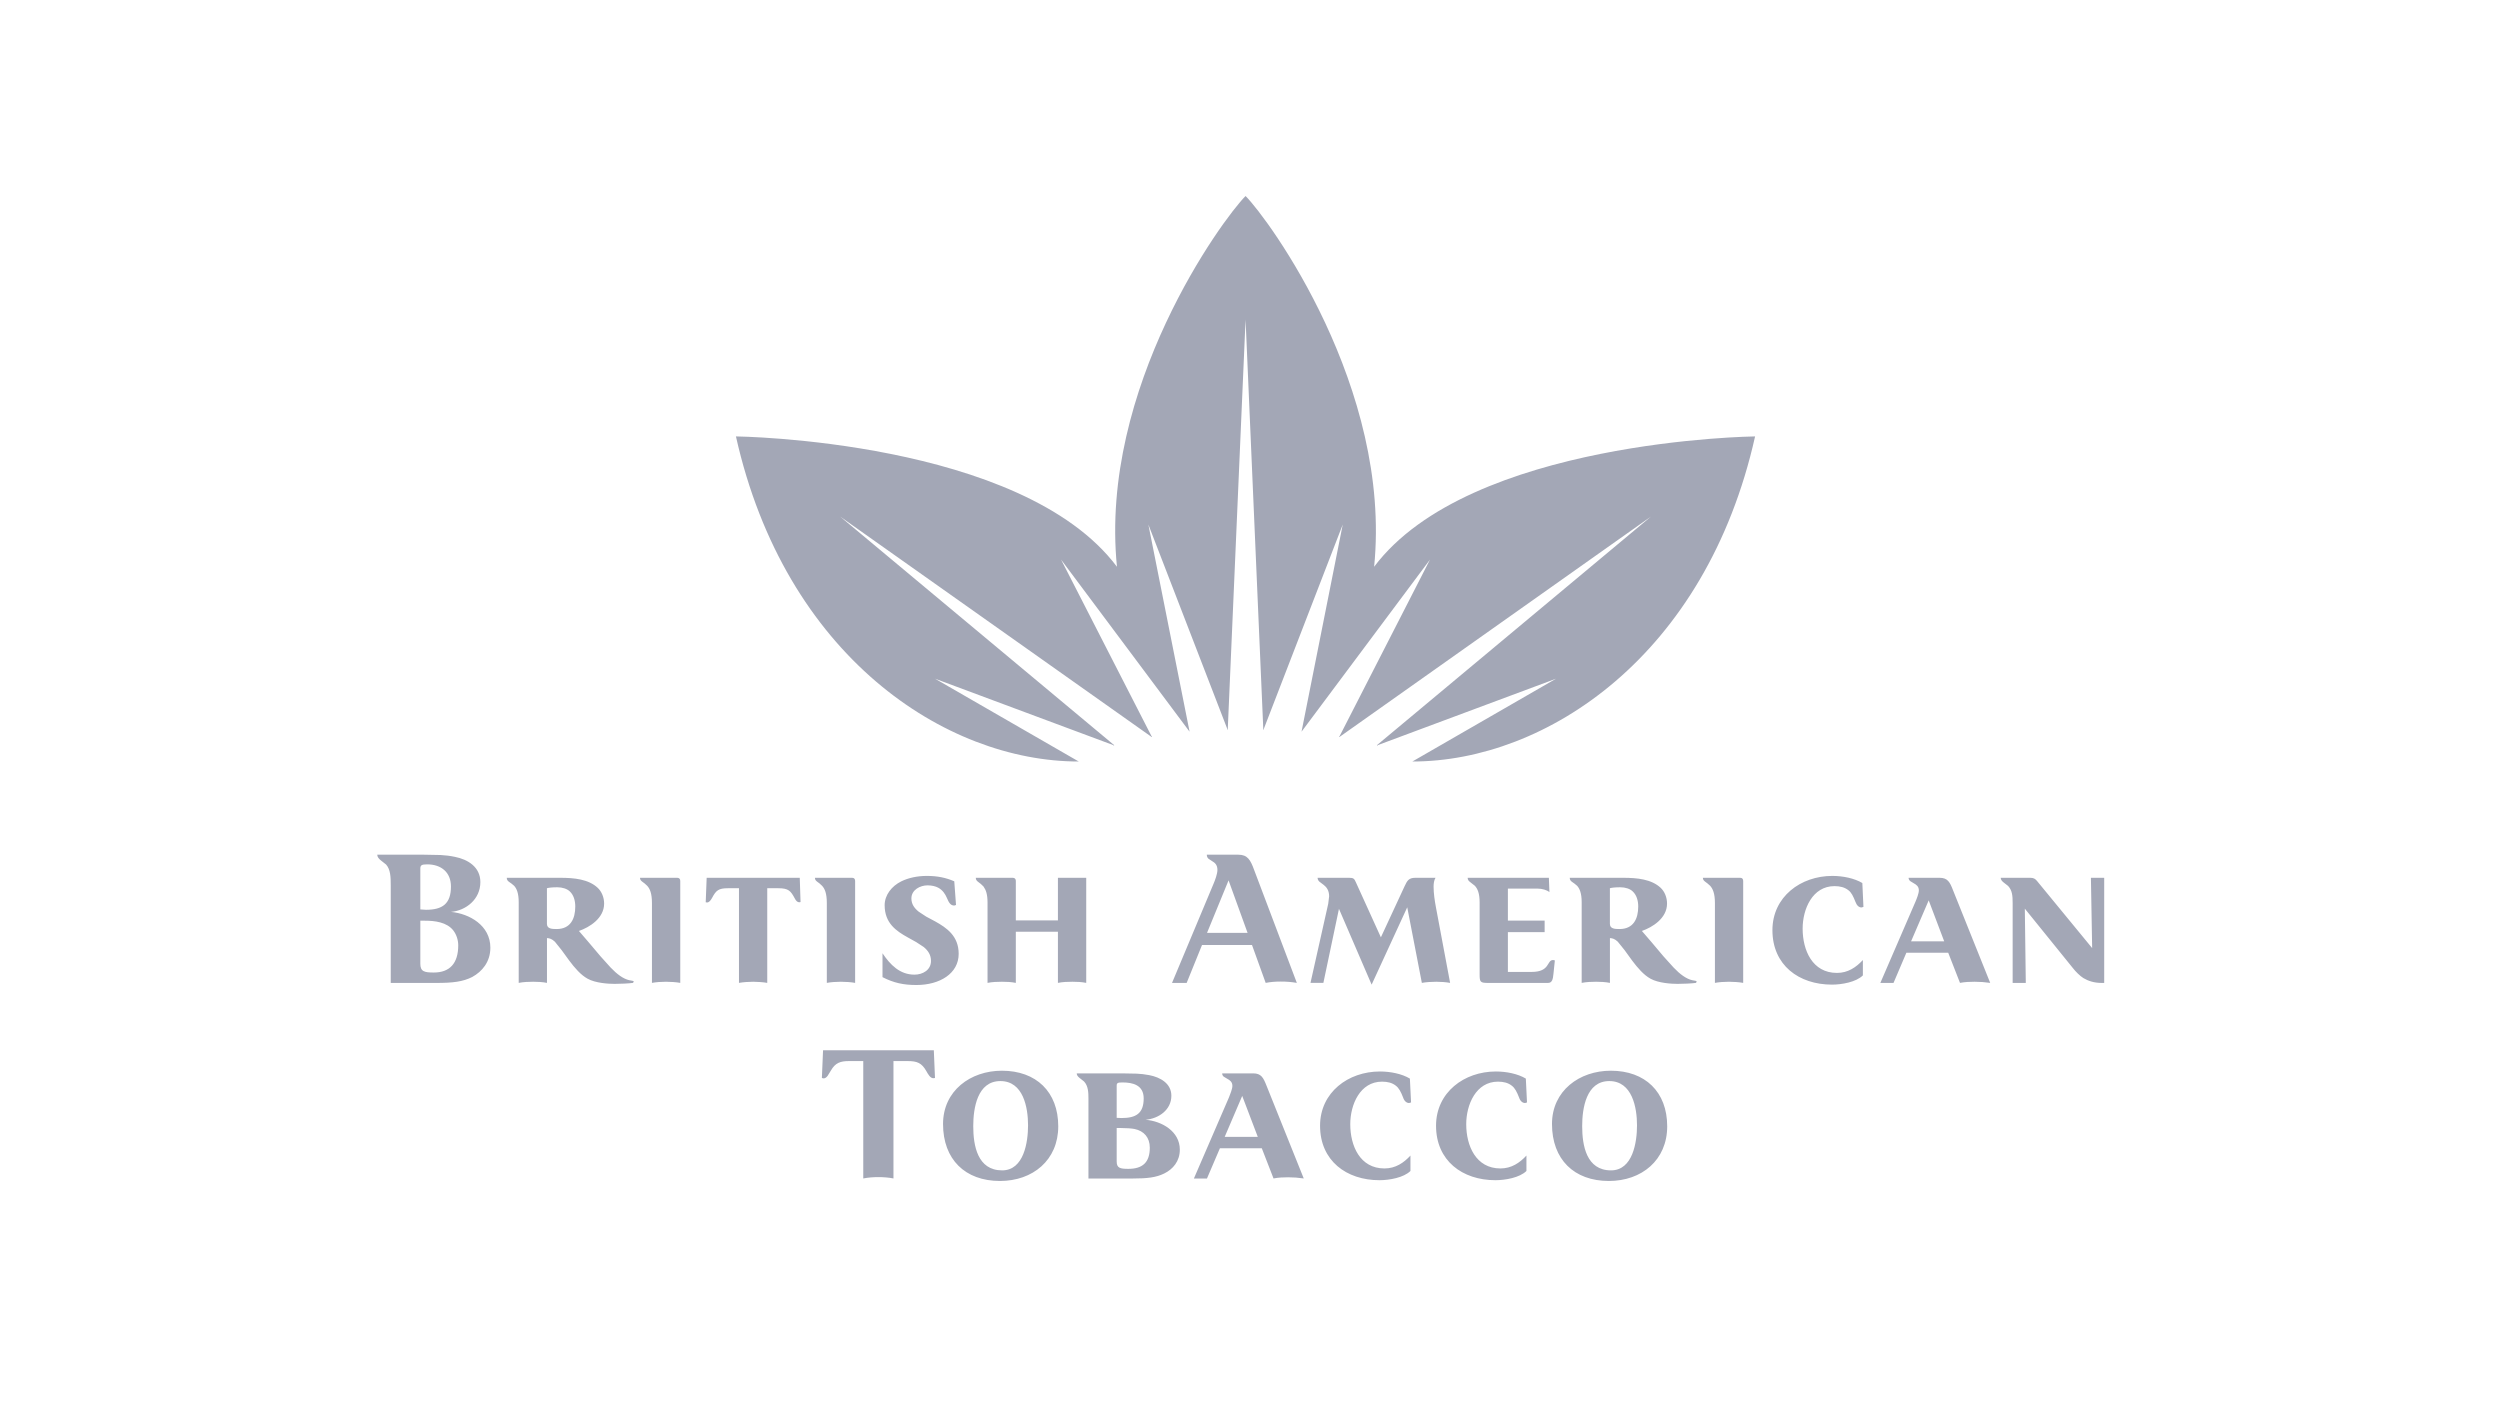 <?xml version="1.0" encoding="UTF-8"?> <svg xmlns="http://www.w3.org/2000/svg" width="200" height="113" viewBox="0 0 200 113" fill="none"> <path d="M131.058 72.522C131.058 73.506 130.67 74.323 129.562 74.323C129.194 74.323 128.792 74.307 128.792 73.908V71.058C128.947 71.013 129.211 70.982 129.626 70.982C130.027 70.982 130.41 71.104 130.624 71.321C130.918 71.597 131.058 72.029 131.058 72.522ZM135.732 78.54C135.732 78.496 135.698 78.481 135.644 78.465L135.38 78.417C134.904 78.311 134.397 77.94 133.888 77.403L133.081 76.51L132.12 75.37L131.351 74.477C132.194 74.184 133.363 73.461 133.363 72.289C133.363 71.783 133.165 71.321 132.857 71.029C132.12 70.335 130.964 70.224 129.871 70.224H125.579C125.579 70.391 125.658 70.475 125.77 70.557L125.956 70.686L126.164 70.859C126.364 71.073 126.534 71.443 126.534 72.182V78.631C126.902 78.556 127.347 78.54 127.688 78.54C127.995 78.54 128.425 78.556 128.795 78.631V75.046C129.009 75.061 129.18 75.108 129.423 75.337L129.969 76.014L130.579 76.856C131.013 77.431 131.495 77.997 132.041 78.296C132.672 78.65 133.718 78.71 134.212 78.71C134.594 78.71 135.38 78.679 135.677 78.631L135.732 78.54ZM124.388 76.831L124.248 76.802C124.115 76.802 124.036 76.862 123.966 76.953L123.754 77.28C123.577 77.519 123.28 77.754 122.526 77.754H120.631V74.568H123.571V73.646H120.631V71.088H123.002C123.371 71.088 123.741 71.198 123.954 71.368L123.91 70.224H117.413C117.413 70.381 117.489 70.472 117.6 70.557L117.985 70.859C118.199 71.088 118.37 71.443 118.37 72.198V77.94C118.37 78.572 118.416 78.635 119.076 78.635H123.832C124.171 78.635 124.233 78.355 124.278 77.893L124.388 76.831ZM116.009 78.631L114.872 72.569C114.779 72.075 114.687 71.459 114.687 70.934C114.687 70.705 114.719 70.413 114.841 70.224H113.228C112.701 70.224 112.579 70.444 112.363 70.907L110.471 74.986L108.471 70.583C108.347 70.29 108.269 70.224 107.946 70.224H105.408C105.408 70.353 105.463 70.448 105.555 70.535L105.9 70.796C106.117 70.965 106.331 71.227 106.331 71.705L106.257 72.305L104.839 78.631H105.87L107.117 72.707L109.731 78.77L112.579 72.584L113.748 78.631C114.055 78.572 114.518 78.54 114.904 78.54C115.256 78.54 115.686 78.572 116.009 78.631ZM99.807 74.631H96.562L98.285 70.429L99.807 74.631ZM103.747 78.631L100.331 69.596C100.039 68.794 99.807 68.376 99.067 68.376H96.545C96.545 68.524 96.595 68.618 96.674 68.694L96.967 68.889C97.18 69.014 97.394 69.175 97.394 69.596C97.394 69.903 97.209 70.413 97.069 70.736L93.761 78.635H94.932L96.162 75.599H100.16L101.254 78.631C101.639 78.556 102.023 78.525 102.455 78.525C102.932 78.525 103.302 78.556 103.747 78.631ZM86.898 78.631V70.224H84.634V73.631H81.266V70.46C81.266 70.335 81.186 70.224 81.032 70.224H78.063C78.063 70.391 78.148 70.475 78.268 70.564L78.462 70.712L78.679 70.919C78.878 71.198 79.003 71.538 79.003 72.229V78.631C79.371 78.556 79.773 78.54 80.155 78.54C80.527 78.54 80.895 78.556 81.266 78.631V74.539H84.634V78.631C85.003 78.556 85.402 78.54 85.789 78.54C86.159 78.54 86.527 78.556 86.898 78.631ZM76.694 76.309C76.694 74.885 75.748 74.232 74.803 73.706L74.103 73.333L73.499 72.937C73.147 72.656 72.912 72.33 72.912 71.875C72.912 71.183 73.618 70.828 74.204 70.828C74.559 70.828 74.85 70.907 75.051 71.013C75.404 71.198 75.619 71.522 75.742 71.815C75.927 72.26 76.066 72.443 76.342 72.443L76.481 72.399L76.342 70.504C75.665 70.212 74.989 70.073 74.143 70.073C73.387 70.073 72.679 70.227 72.111 70.504C71.325 70.89 70.772 71.613 70.772 72.415C70.772 73.854 71.698 74.482 72.626 74.995L73.301 75.37L73.898 75.762C74.246 76.048 74.479 76.391 74.479 76.877C74.479 77.6 73.821 77.972 73.157 77.972C71.988 77.972 71.22 77.186 70.6 76.262V78.172C71.494 78.631 72.28 78.801 73.312 78.801C75.189 78.801 76.694 77.877 76.694 76.309ZM68.41 78.631V70.475C68.41 70.321 68.332 70.224 68.177 70.224H65.194C65.194 70.374 65.268 70.457 65.379 70.539L65.561 70.674L65.761 70.859C65.98 71.088 66.146 71.459 66.146 72.245V78.631C66.469 78.572 66.871 78.54 67.27 78.54C67.624 78.54 68.103 78.572 68.41 78.631ZM64.043 72.166L63.981 70.224H56.533L56.457 72.182L56.564 72.198C56.733 72.198 56.856 72.029 56.967 71.83C57.286 71.227 57.487 71.058 58.241 71.058H59.118V78.631C59.457 78.572 59.887 78.54 60.259 78.54C60.518 78.54 61.071 78.572 61.38 78.631V71.058H62.258C63.09 71.058 63.258 71.274 63.582 71.875C63.672 72.06 63.797 72.182 63.933 72.182L64.043 72.166ZM54.421 78.631V70.475C54.421 70.321 54.34 70.224 54.186 70.224H51.2C51.2 70.374 51.277 70.457 51.386 70.539L51.568 70.674L51.77 70.859C51.987 71.088 52.156 71.459 52.156 72.245V78.631C52.476 78.572 52.878 78.54 53.278 78.54C53.632 78.54 54.109 78.572 54.421 78.631ZM74.799 86.241L74.706 84.022H65.844L65.75 86.241L65.89 86.272C66.013 86.272 66.117 86.188 66.21 86.068L66.474 85.64C66.826 85.025 67.229 84.886 67.919 84.886H69.061V94.277C69.459 94.198 69.858 94.168 70.289 94.168C70.613 94.168 71.121 94.198 71.477 94.277V84.886H72.614C73.384 84.886 73.737 85.04 74.107 85.688C74.26 85.964 74.429 86.256 74.66 86.256L74.799 86.241ZM82.244 90.028C82.244 91.351 81.921 93.63 80.17 93.63C78.199 93.63 77.86 91.644 77.86 90.091C77.86 88.658 78.184 86.486 80.03 86.486C81.863 86.486 82.244 88.595 82.244 90.028ZM84.66 90.106C84.66 87.347 82.892 85.657 80.153 85.657C77.644 85.657 75.443 87.255 75.443 89.921C75.443 92.753 77.212 94.478 79.999 94.478C82.617 94.478 84.66 92.816 84.66 90.106ZM91.984 91.814C91.984 92.998 91.402 93.508 90.263 93.508C89.615 93.508 89.335 93.445 89.335 92.922V90.241H89.647C90.061 90.241 90.554 90.273 90.768 90.32C91.509 90.474 91.984 90.996 91.984 91.814ZM91.495 87.872C91.495 89.088 90.863 89.443 89.722 89.443L89.335 89.427V86.856C89.335 86.624 89.429 86.596 89.816 86.596C90.599 86.596 91.495 86.794 91.495 87.872ZM94.386 91.968C94.386 90.505 92.94 89.688 91.647 89.582C92.693 89.487 93.709 88.796 93.709 87.658C93.709 86.671 92.816 86.178 91.939 86.011C91.585 85.943 91.268 85.907 90.929 85.892L89.785 85.87H86.138C86.138 86.02 86.239 86.131 86.36 86.231L86.722 86.517C87.061 86.873 87.076 87.409 87.076 87.887V94.281H90.615C91.785 94.281 92.493 94.198 93.139 93.878C93.831 93.539 94.386 92.907 94.386 91.968ZM100.624 90.952H97.974L99.377 87.673L100.624 90.952ZM104.3 94.277L101.329 86.873C101.066 86.209 100.899 85.87 100.253 85.87H97.774C97.774 85.989 97.823 86.068 97.899 86.133L98.182 86.303C98.386 86.414 98.591 86.549 98.591 86.873C98.591 86.995 98.546 87.161 98.49 87.329L98.315 87.796L95.511 94.281H96.557L97.593 91.86H100.943L101.882 94.277C102.269 94.198 102.685 94.183 103.054 94.183C103.468 94.183 103.884 94.214 104.3 94.277ZM112.884 88.196L112.791 86.287C112.146 85.902 111.237 85.719 110.389 85.719C107.867 85.719 105.605 87.382 105.605 90.059C105.605 92.86 107.714 94.416 110.358 94.416C111.143 94.416 112.299 94.214 112.836 93.677V92.444C112.299 93.03 111.636 93.476 110.759 93.476C108.79 93.476 108.021 91.659 108.021 89.936C108.021 88.365 108.806 86.532 110.56 86.532C111.007 86.532 111.377 86.624 111.668 86.856C111.914 87.043 112.067 87.334 112.253 87.812C112.344 88.089 112.528 88.242 112.73 88.242L112.884 88.196ZM122.16 88.196L122.067 86.287C121.422 85.902 120.514 85.719 119.666 85.719C117.144 85.719 114.883 87.382 114.883 90.059C114.883 92.86 116.99 94.416 119.634 94.416C120.421 94.416 121.576 94.214 122.115 93.677V92.444C121.576 93.03 120.913 93.476 120.037 93.476C118.067 93.476 117.298 91.659 117.298 89.936C117.298 88.365 118.083 86.532 119.837 86.532C120.281 86.532 120.654 86.624 120.944 86.856C121.191 87.043 121.343 87.334 121.53 87.812C121.621 88.089 121.806 88.242 122.008 88.242L122.16 88.196ZM130.961 90.028C130.961 91.351 130.636 93.63 128.88 93.63C126.914 93.63 126.574 91.644 126.574 90.091C126.574 88.658 126.898 86.486 128.743 86.486C130.574 86.486 130.961 88.595 130.961 90.028ZM133.376 90.106C133.376 87.347 131.607 85.657 128.868 85.657C126.357 85.657 124.159 87.255 124.159 89.921C124.159 92.753 125.927 94.478 128.711 94.478C131.328 94.478 133.376 92.816 133.376 90.106ZM46.022 72.522C46.022 73.506 45.637 74.323 44.53 74.323C44.157 74.323 43.755 74.307 43.755 73.908V71.058C43.913 71.013 44.173 70.982 44.591 70.982C44.99 70.982 45.373 71.104 45.592 71.321C45.883 71.597 46.022 72.029 46.022 72.522ZM50.698 78.54C50.698 78.496 50.669 78.481 50.607 78.465L50.346 78.417C49.866 78.311 49.359 77.94 48.851 77.403L48.046 76.51L47.082 75.37L46.314 74.477C47.161 74.184 48.33 73.461 48.33 72.289C48.33 71.783 48.128 71.321 47.82 71.029C47.082 70.335 45.931 70.224 44.837 70.224H40.541C40.541 70.391 40.62 70.475 40.734 70.557L40.919 70.686L41.126 70.859C41.327 71.073 41.497 71.443 41.497 72.182V78.631C41.866 78.556 42.313 78.54 42.654 78.54C42.957 78.54 43.389 78.556 43.758 78.631V75.046C43.976 75.061 44.142 75.108 44.39 75.337L44.933 76.014L45.546 76.856C45.976 77.431 46.462 77.997 47.007 78.296C47.635 78.65 48.682 78.71 49.175 78.71C49.561 78.71 50.346 78.679 50.638 78.631L50.698 78.54ZM36.659 75.63C36.659 77.079 35.968 77.802 34.706 77.802C33.95 77.802 33.626 77.727 33.626 77.095V73.656H33.995C34.781 73.656 35.751 73.769 36.272 74.445C36.506 74.753 36.659 75.184 36.659 75.63ZM36.076 70.919C36.076 72.305 35.396 72.783 34.074 72.783L33.626 72.754V69.489C33.626 69.213 33.736 69.149 34.18 69.149C35.289 69.149 36.076 69.781 36.076 70.919ZM39.229 75.815C39.229 74.03 37.552 73.091 36.076 72.952C37.274 72.846 38.429 71.95 38.429 70.566C38.429 69.35 37.413 68.75 36.396 68.549C35.996 68.464 35.635 68.423 35.245 68.401L33.935 68.376H30.181C30.181 68.558 30.307 68.697 30.457 68.822L30.889 69.165C31.243 69.564 31.259 70.167 31.259 70.828V78.635H34.891C36.229 78.635 37.029 78.54 37.782 78.157C38.565 77.727 39.229 76.956 39.229 75.815ZM139.455 78.631V70.475C139.455 70.321 139.378 70.224 139.224 70.224H136.23C136.23 70.374 136.309 70.457 136.419 70.539L136.597 70.674L136.807 70.859C137.017 71.088 137.194 71.459 137.194 72.245V78.631C137.516 78.572 137.915 78.54 138.314 78.54C138.669 78.54 139.145 78.572 139.455 78.631ZM149.075 72.553L148.987 70.642C148.344 70.259 147.435 70.073 146.581 70.073C144.065 70.073 141.794 71.736 141.794 74.414C141.794 77.218 143.91 78.77 146.559 78.77C147.335 78.77 148.487 78.572 149.03 78.032V76.802C148.487 77.387 147.834 77.833 146.958 77.833C144.985 77.833 144.211 76.017 144.211 74.291C144.211 72.723 144.996 70.89 146.759 70.89C147.202 70.89 147.568 70.982 147.867 71.214C148.112 71.397 148.255 71.688 148.443 72.166C148.544 72.443 148.72 72.597 148.92 72.597L149.075 72.553ZM155.536 75.306H152.887L154.296 72.029L155.536 75.306ZM159.216 78.631L156.245 71.227C155.991 70.566 155.813 70.224 155.17 70.224H152.688C152.688 70.343 152.743 70.425 152.821 70.491L153.099 70.66C153.297 70.771 153.508 70.907 153.508 71.227C153.508 71.475 153.341 71.89 153.231 72.151L150.427 78.635H151.481L152.51 76.218H155.857L156.799 78.631C157.188 78.556 157.597 78.54 157.974 78.54C158.385 78.54 158.805 78.572 159.216 78.631ZM168.336 78.635V70.224H167.273L167.372 75.847L162.983 70.504C162.828 70.306 162.695 70.224 162.429 70.224H160.057C160.057 70.374 160.157 70.489 160.28 70.588L160.646 70.874C160.978 71.227 161.012 71.661 161.012 72.245V78.635H162.063L161.986 72.692L165.821 77.434C166.042 77.727 166.419 78.094 166.674 78.248C167.063 78.481 167.538 78.635 168.137 78.635" fill="#A3A7B6"></path> <path d="M107.177 58.876L107.136 58.907L107.13 58.944L107.167 58.951L132.076 41.325L110.162 59.607L110.16 59.642L110.193 59.645L110.247 59.601L124.484 54.295L112.989 60.921C123.679 60.921 136.484 52.464 140.407 34.913C140.407 34.913 117.558 35.173 109.93 45.342C111.366 31.022 101.486 17.526 99.645 15.681C97.803 17.526 87.921 31.022 89.357 45.342C81.729 35.173 58.875 34.913 58.875 34.913C62.806 52.464 75.606 60.921 86.299 60.921L74.801 54.295L89.042 59.601L89.095 59.645L89.13 59.642L89.126 59.607L67.212 41.325L92.122 58.951L92.16 58.944L92.152 58.907L92.112 58.876L84.885 44.767L95.167 58.535L91.869 41.962L98.174 58.29L98.171 58.35L98.196 58.376L98.221 58.35L99.645 25.569L101.064 58.35L101.089 58.376L101.115 58.35L101.112 58.29L107.419 41.962L104.122 58.535L114.4 44.767" fill="#A3A7B6"></path> </svg> 